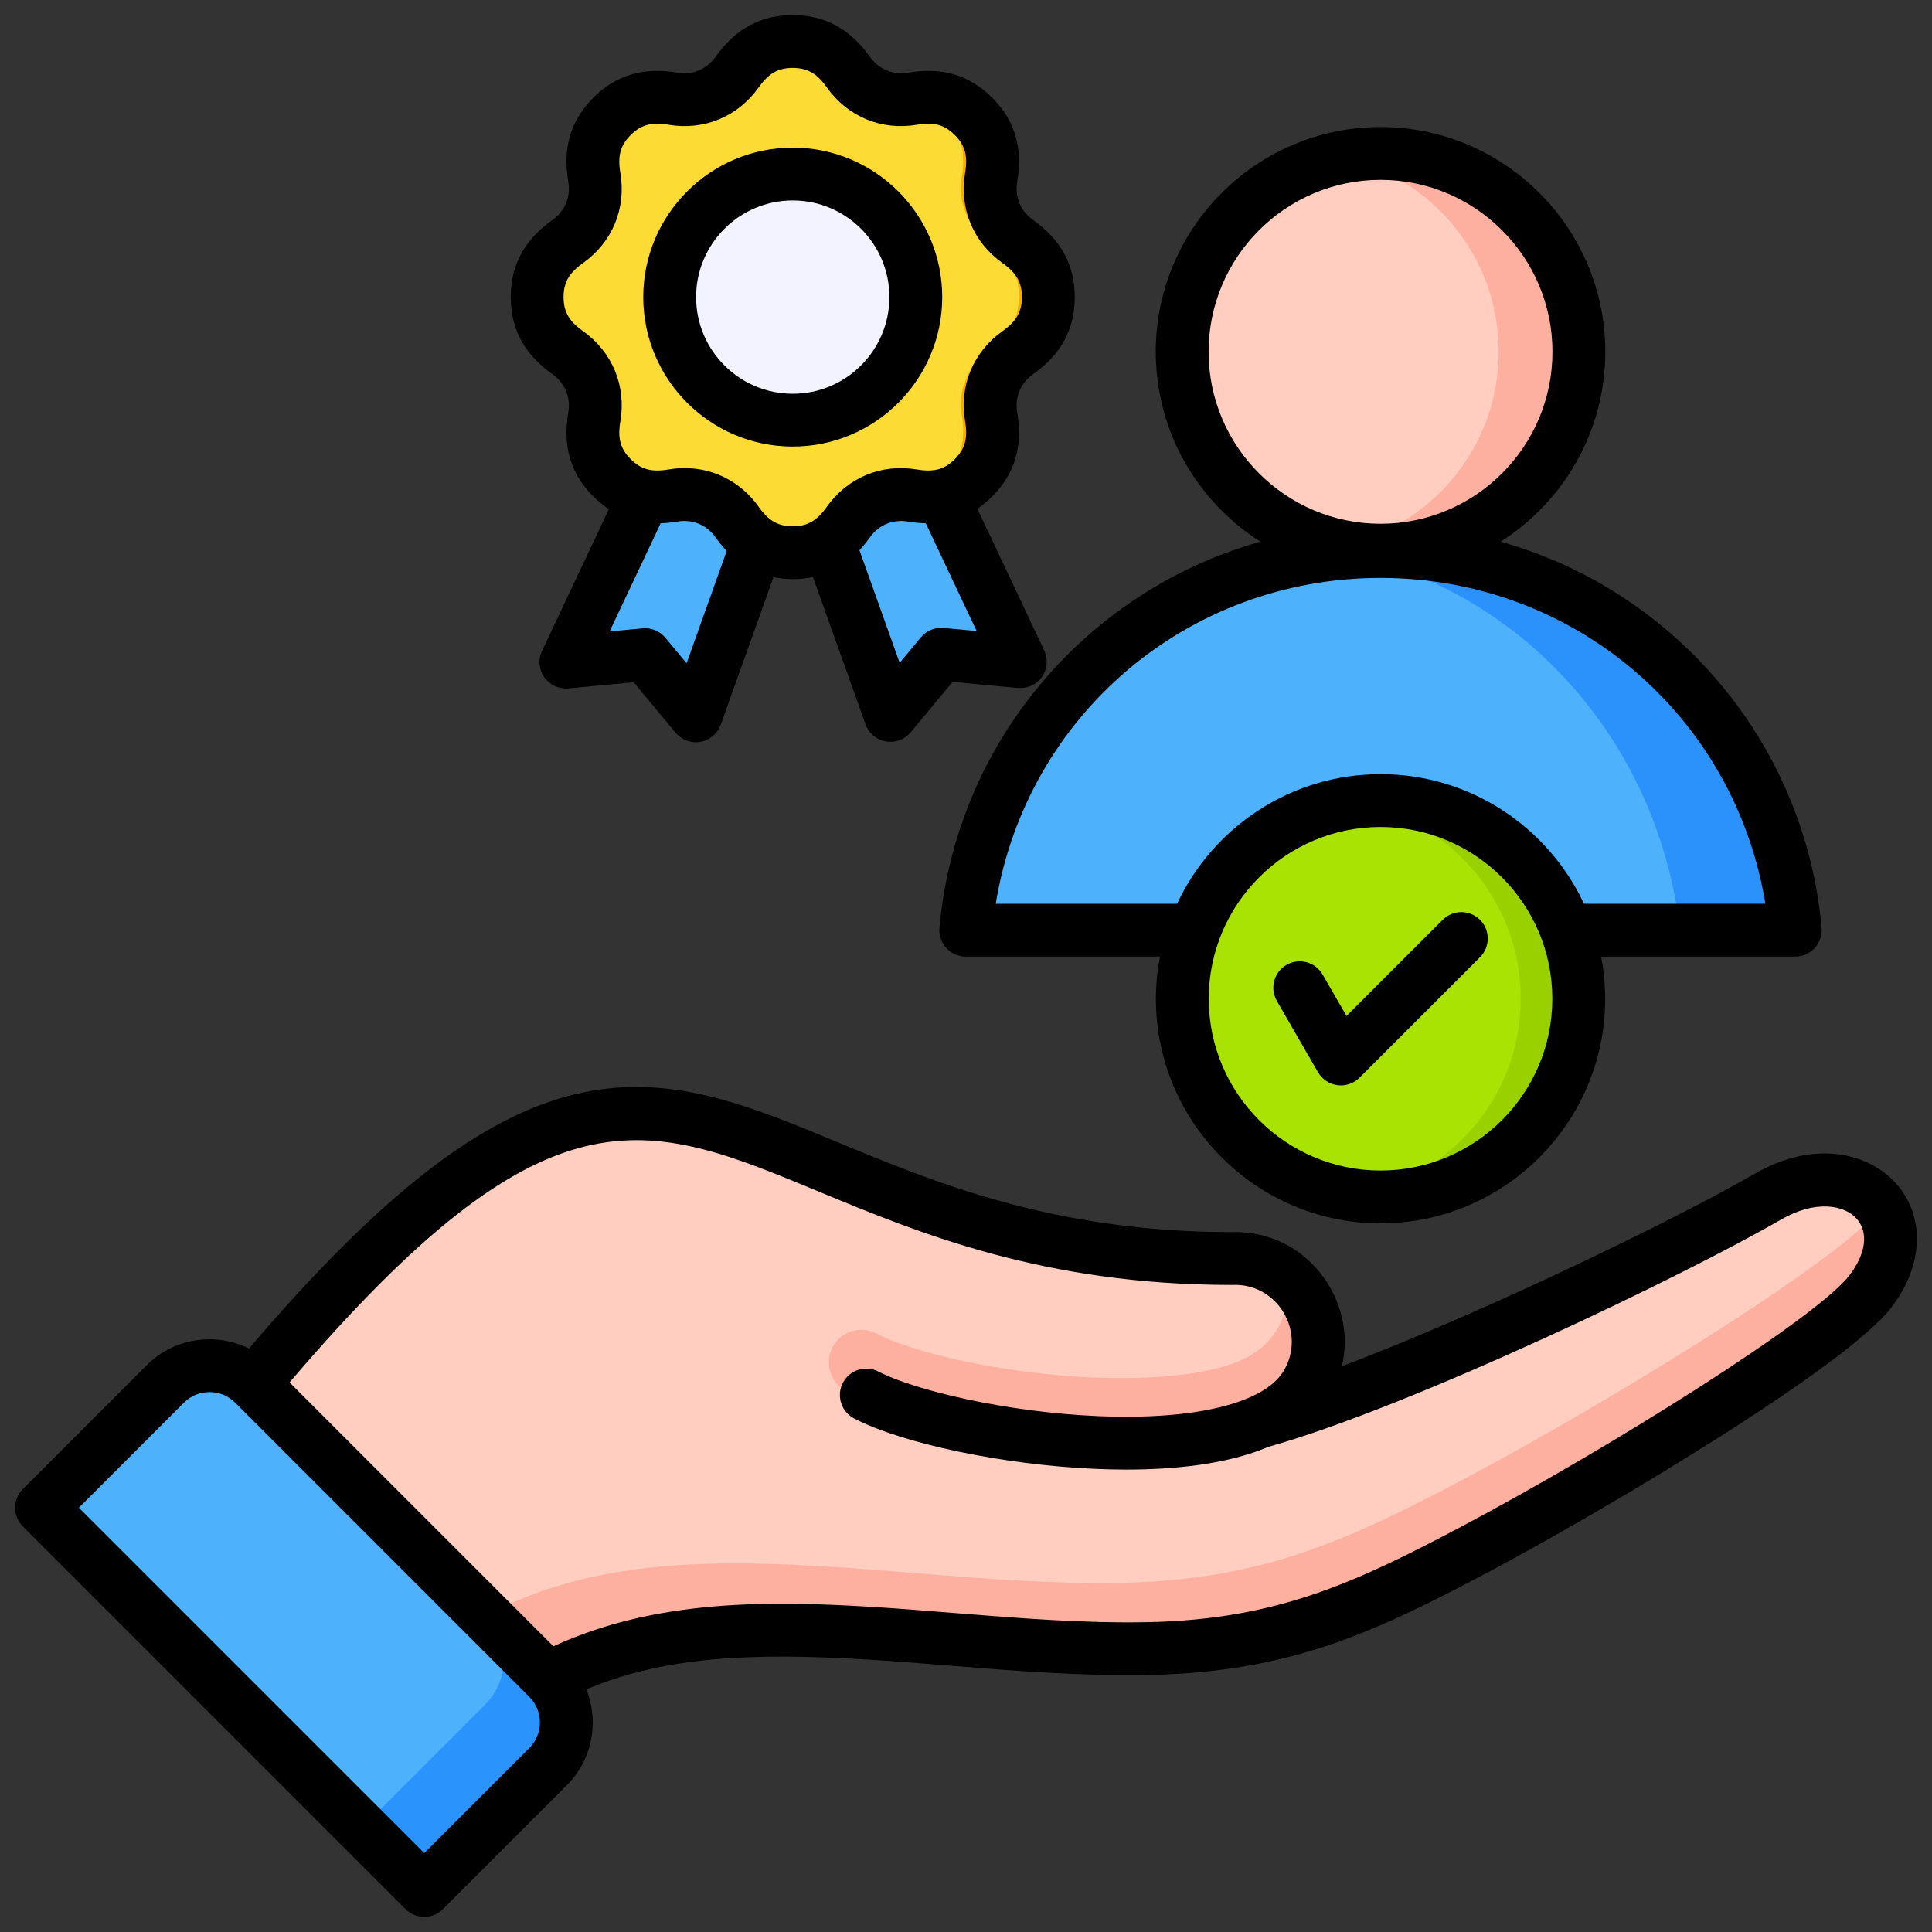 <svg id="Layer_1" viewBox="0 0 512 512" xmlns="http://www.w3.org/2000/svg" data-name="Layer 1"><rect x="0" y="0" width="512" height="512" fill="#333333" stroke="none"/><g fill-rule="evenodd"><path d="m240.493 112.922 29.623 62.543-20.984-1.863-13.354 16.113-23.365-65.14z" fill="#2a92fa"/><path d="m240.493 112.922 26.823 56.632-15.35-1.364-12.177 13.866-21.493-59.922z" fill="#4eb1fc"/><path d="m179.591 112.811-29.623 62.543 20.984-1.863 13.354 16.113 23.365-65.14z" fill="#2a92fa"/><path d="m179.591 112.811-26.823 56.632 15.35-1.363 12.177 13.865 21.493-59.922z" fill="#4eb1fc"/><path d="m195.424 19.075c-3.943 5.552-10.303 8.186-17.017 7.049-6.241-1.059-11.461.082-16.054 4.675-4.595 4.594-5.733 9.811-4.676 16.054 1.138 6.714-1.497 13.074-7.049 17.017-5.162 3.666-8.046 8.162-8.046 14.658s2.884 10.992 8.046 14.658c5.552 3.943 8.186 10.303 7.049 17.017-1.058 6.242.083 11.461 4.675 16.054 4.594 4.595 9.811 5.733 16.054 4.676 6.714-1.137 13.074 1.497 17.017 7.049 3.666 5.162 8.162 8.046 14.658 8.046s10.992-2.884 14.658-8.046c3.943-5.552 10.303-8.186 17.017-7.049 6.241 1.058 11.461-.083 16.054-4.676 4.595-4.594 5.733-9.811 4.676-16.054-1.137-6.714 1.497-13.074 7.049-17.017 5.162-3.666 8.046-8.162 8.046-14.658s-2.884-10.992-8.046-14.658c-5.552-3.943-8.186-10.303-7.049-17.017 1.059-6.242-.082-11.461-4.675-16.054-4.594-4.595-9.811-5.733-16.054-4.676-6.714 1.138-13.074-1.497-17.017-7.048-3.666-5.162-8.162-8.046-14.658-8.046s-10.992 2.884-14.658 8.046z" fill="#f9ac00"/><path d="m195.424 19.075c-3.943 5.552-10.303 8.186-17.017 7.049-6.242-1.059-11.461.082-16.054 4.675-4.595 4.594-5.733 9.811-4.676 16.054 1.138 6.714-1.497 13.074-7.049 17.017-5.162 3.666-8.046 8.162-8.046 14.658s2.884 10.992 8.046 14.658c5.552 3.943 8.186 10.303 7.049 17.017-1.058 6.241.083 11.461 4.675 16.054 4.594 4.595 9.811 5.733 16.054 4.676 6.714-1.138 13.074 1.497 17.017 7.049 2.907 4.092 6.334 6.752 10.867 7.679 4.532-.927 7.96-3.587 10.867-7.679 3.943-5.552 10.303-8.186 17.017-7.049.288.049.574.093.857.132 2.144-.468 4.414-.524 6.726-.132l.087.014c3.037-.626 5.808-2.116 8.383-4.69 4.595-4.594 5.733-9.811 4.676-16.054-1.138-6.714 1.497-13.074 7.048-17.017 5.162-3.666 8.046-8.162 8.046-14.658s-2.884-10.992-8.046-14.658c-5.552-3.943-8.186-10.303-7.049-17.017 1.058-6.241-.082-11.461-4.676-16.054-2.575-2.576-5.346-4.065-8.384-4.69l-.086.014c-2.312.392-4.582.336-6.726-.132-.284.039-.57.083-.858.132-6.714 1.138-13.074-1.497-17.017-7.049-2.907-4.092-6.334-6.752-10.867-7.679-4.532.927-7.96 3.588-10.867 7.679z" fill="#fcdb35"/><path d="m204.467 111.191c17.956 0 32.602-14.646 32.602-32.602s-14.646-32.602-32.602-32.602-32.602 14.646-32.602 32.602 14.646 32.602 32.602 32.602z" fill="#f9ac00"/><path d="m210.083 111.131c17.956 0 32.602-14.645 32.602-32.602s-14.646-32.602-32.602-32.602-32.602 14.646-32.602 32.602 14.646 32.602 32.602 32.602z" fill="#f3f3ff"/><path d="m365.855 146.159c57.621 0 104.928 44.122 110 100.422h-220c5.072-56.3 52.379-100.422 110-100.422z" fill="#2a92fa"/><path d="m445.215 246.581h-189.36c4.766-52.908 46.833-95.057 99.705-99.945 47.208 9.048 83.923 49.516 89.655 99.945z" fill="#4eb1fc"/></g><circle cx="365.856" cy="93.198" fill="#fdb0a0" r="52.606"/><path d="m355.205 144.725c-23.948-4.924-41.956-26.122-41.956-51.527s18.008-46.603 41.956-51.527c23.948 4.924 41.957 26.122 41.957 51.527s-18.009 46.603-41.957 51.527z" fill="#ffcec0" fill-rule="evenodd"/><circle cx="365.855" cy="264.681" fill="#99d100" r="52.521" transform="matrix(.16 -.987 .987 .16 45.988 583.415)"/><path d="m358.167 316.641c-25.362-3.72-44.834-25.564-44.834-51.959s19.472-48.239 44.834-51.96c25.362 3.72 44.834 25.565 44.834 51.96s-19.472 48.239-44.834 51.959z" fill="#a8e304" fill-rule="evenodd"/><path d="m346.228 366.844c8.908-14.989-2.376-33.976-19.799-33.317-143.181 0-143.435-116.425-277.366 55.819l70.875 74.303c31.569-31.835 69.095-33.306 110.486-30.83 22.577 1.351 49.521 4.611 74.24 4.064 34.54-.763 55.708-10.138 86.038-26.205 34.53-18.291 94.545-54.723 105.015-68.485 14.983-19.698-4.361-38.25-27.216-25.056-26.879 15.518-98.048 49.461-134.712 59.687 5.548-2.406 9.882-5.675 12.44-9.979z" fill="#fdb0a0" fill-rule="evenodd"/><path d="m346.228 366.844c8.908-14.989-2.376-33.976-19.799-33.317-143.181 0-143.435-116.425-277.366 55.819l54.709 57.355c33.077-32.621 72.291-34.121 115.501-31.536 23.801 1.423 52.205 4.86 78.264 4.284 36.412-.805 58.727-10.688 90.701-27.625 36.043-19.093 98.415-56.929 110.356-71.757-4.954-7.601-16.941-10.522-30.093-2.93-26.879 15.518-98.048 49.461-134.712 59.687 5.548-2.406 9.882-5.675 12.44-9.979z" fill="#ffcec0" fill-rule="evenodd"/><path d="m346.228 366.844c6.949-11.692 1.61-25.817-9.345-31.152 7.929 8.684 2.611 21.013-9.825 25.537-6.882 2.504-16.157 3.687-26.235 3.933-26.323.644-56.61-5.532-68.586-11.764-4.222-2.195-9.424-.551-11.619 3.671s-.551 9.425 3.671 11.619c13.838 7.202 47.908 14.36 76.939 13.65 11.991-.294 23.332-1.958 32.561-5.515 5.548-2.406 9.882-5.675 12.44-9.979z" fill="#fdb0a0" fill-rule="evenodd"/><path d="m11 399.568 32.812-32.813c6.441-6.441 16.981-6.441 23.423 0l78.009 78.008c6.441 6.441 6.441 16.982 0 23.423l-32.813 32.813z" fill="#2a93fc" fill-rule="evenodd"/><path d="m11 399.568 32.813-32.813c6.438-6.439 16.972-6.441 23.414-.008l.008.008 61.434 61.434c6.441 6.441 6.441 16.982 0 23.423l-32.812 32.813z" fill="#4eb1fc" fill-rule="evenodd"/><path d="m392.221 243.769c2.728 2.733 2.728 7.163 0 9.9l-31.933 31.923c-1.316 1.321-3.099 2.053-4.95 2.053-.299 0-.607-.019-.906-.063-2.159-.284-4.059-1.557-5.153-3.436l-10.898-18.885c-1.928-3.35-.791-7.63 2.559-9.563s7.63-.786 9.558 2.564l6.343 10.98 25.479-25.474c2.728-2.733 7.163-2.733 9.9 0zm-182.135-190.647c14.123 0 25.614 11.491 25.614 25.614s-11.491 25.614-25.614 25.614-25.614-11.491-25.614-25.614 11.491-25.614 25.614-25.614zm0 65.225c21.84 0 39.611-17.767 39.611-39.611s-17.772-39.611-39.611-39.611-39.616 17.767-39.616 39.611 17.771 39.611 39.616 39.611zm-55.609-48.615c-3.692 2.622-5.128 5.148-5.128 9.004s1.436 6.382 5.128 9.004c7.809 5.548 11.52 14.504 9.92 23.951-.757 4.463.014 7.264 2.743 9.992 2.723 2.728 5.529 3.495 9.987 2.743 1.451-.246 2.892-.371 4.304-.371 7.813 0 14.952 3.678 19.651 10.291 2.622 3.687 5.143 5.129 9.004 5.129s6.382-1.441 8.999-5.129c5.553-7.813 14.508-11.524 23.956-9.92 4.463.752 7.264-.014 9.992-2.743 2.728-2.728 3.495-5.529 2.738-9.987-1.6-9.452 2.106-18.408 9.924-23.956 3.687-2.622 5.124-5.148 5.124-9.004s-1.437-6.382-5.124-9.004c-7.818-5.548-11.524-14.503-9.924-23.951.757-4.463-.01-7.264-2.738-9.992s-5.529-3.495-9.992-2.738c-9.452 1.6-18.403-2.111-23.956-9.925-2.617-3.692-5.143-5.128-8.999-5.128s-6.382 1.436-9.004 5.128c-5.553 7.813-14.508 11.525-23.951 9.925-4.463-.757-7.264.01-9.997 2.738-2.728 2.728-3.495 5.529-2.738 9.992 1.6 9.447-2.106 18.403-9.92 23.951zm95.596 96.68c-2.304-.222-4.565.718-6.039 2.497l-5.61 6.758-10.662-29.851c.949-1.022 1.865-2.135 2.738-3.364 2.4-3.379 6.121-4.916 10.204-4.227 1.6.27 3.148.419 4.642.453l13.477 28.554-8.748-.819zm-68.122 9.365-5.615-6.758c-1.475-1.779-3.741-2.714-6.04-2.497l-8.749.819 13.54-28.674c1.412-.043 2.868-.188 4.376-.443 4.083-.694 7.804.848 10.204 4.227.925 1.306 1.899 2.482 2.916 3.552l-10.633 29.773zm-35.581-76.624c3.374 2.396 4.916 6.117 4.222 10.199-1.518 8.97.656 16.239 6.647 22.23 1.306 1.306 2.68 2.425 4.116 3.369l-17.709 37.524c-1.07 2.275-.843 4.95.603 7.008 1.441 2.058 3.88 3.177 6.382 2.95l17.294-1.629 11.1 13.366c1.345 1.615 3.326 2.526 5.384 2.526.405 0 .815-.034 1.219-.106 2.477-.439 4.526-2.169 5.374-4.535l13.959-39.076c1.629.323 3.335.492 5.124.492 1.87 0 3.649-.188 5.35-.54l13.935 39.008c.844 2.371 2.892 4.102 5.369 4.54.405.072.815.106 1.219.106 2.063 0 4.044-.911 5.384-2.526l11.1-13.366 17.294 1.624c2.502.236 4.941-.887 6.382-2.945 1.451-2.058 1.682-4.733.598-7.008l-17.714-37.538c1.364-.921 2.675-1.996 3.923-3.244 5.991-5.991 8.17-13.265 6.647-22.23-.694-4.083.848-7.803 4.227-10.199 7.408-5.269 11.019-11.949 11.019-20.418s-3.61-15.149-11.019-20.418c-3.379-2.4-4.921-6.117-4.227-10.199 1.518-8.97-.656-16.239-6.642-22.23-5.991-5.991-13.265-8.165-22.23-6.647-4.083.699-7.803-.844-10.204-4.222-5.269-7.413-11.944-11.019-20.413-11.019s-15.154 3.605-20.418 11.019c-2.4 3.379-6.117 4.921-10.204 4.222-8.965-1.513-16.238.656-22.23 6.647-5.987 5.991-8.16 13.265-6.642 22.23.694 4.083-.848 7.799-4.222 10.199-7.418 5.268-11.024 11.944-11.024 20.418s3.605 15.149 11.024 20.418zm219.49 54.004c51.271 0 93.842 36.613 101.982 86.346h-48.07c-9.5-20.268-30.092-34.343-53.912-34.343s-44.417 14.074-53.922 34.343h-48.061c8.131-49.733 50.702-86.346 101.982-86.346zm-45.569-59.923c0-25.127 20.442-45.569 45.569-45.569s45.559 20.442 45.559 45.569-20.437 45.569-45.559 45.569-45.569-20.442-45.569-45.569zm45.569 216.969c25.103 0 45.521-20.422 45.521-45.52s-20.418-45.52-45.521-45.52-45.53 20.418-45.53 45.52 20.418 45.52 45.53 45.52zm-116.896-64.328c-.173 1.957.477 3.899 1.808 5.35 1.325 1.451 3.201 2.28 5.167 2.28h51.463c-.694 3.625-1.075 7.355-1.075 11.178 0 32.82 26.713 59.518 59.532 59.518s59.523-26.698 59.523-59.518c0-3.822-.381-7.553-1.075-11.178h51.463c1.971 0 3.837-.829 5.172-2.28 1.325-1.451 1.976-3.393 1.808-5.35-2.622-29.06-15.94-55.98-37.51-75.795-13.703-12.585-29.981-21.599-47.549-26.539 16.648-10.575 27.73-29.166 27.73-50.307 0-32.844-26.722-59.566-59.561-59.566s-59.571 26.722-59.571 59.566c0 21.141 11.082 39.732 27.73 50.307-17.569 4.941-33.846 13.954-47.549 26.539-21.57 19.815-34.883 46.735-37.505 75.795zm241.176 92.077c4.381-5.75 5.09-11.346 1.909-14.957-3.186-3.63-10.84-5.119-20.047.202-26.293 15.178-97.62 49.449-135.863 60.236-10.908 4.613-24.78 6.025-37.639 6.025-2.839 0-5.63-.072-8.329-.193-24.129-1.051-50.972-6.671-63.822-13.356-3.432-1.788-4.762-6.016-2.979-9.443 1.783-3.432 6.011-4.762 9.442-2.979 9.549 4.969 33.846 10.744 57.971 11.795 25.807 1.133 44.287-3.369 49.43-12.016 2.849-4.801 2.839-10.546-.024-15.376-2.868-4.825-7.919-7.596-13.496-7.37-.082.005-.173.005-.26.005-49.791 0-82.938-13.747-109.569-24.794-46.012-19.087-71.626-29.701-140.123 50.625l69.92 69.925c27.359-12.595 57.677-12.036 84.182-10.45 6.854.41 13.969.983 21.497 1.591 17.323 1.393 35.235 2.839 52.172 2.463 33.957-.752 54.881-10.541 82.909-25.392 39.529-20.938 94.169-55.291 102.72-66.541zm-349.844 125.282-27.865 27.865-91.532-91.532 27.865-27.86c1.793-1.798 4.193-2.781 6.758-2.781s4.969.983 6.767 2.781l78.007 78.008c1.793 1.793 2.776 4.193 2.776 6.758s-.983 4.969-2.776 6.762zm362.265-149.494c-7.081-8.035-21.44-11.973-37.558-2.665-20.451 11.809-71.423 36.652-109.391 51.015 1.677-7.153.559-14.706-3.393-21.348-5.509-9.264-15.178-14.576-25.908-14.219-46.942-.019-78.625-13.164-104.084-23.724-24.269-10.069-45.227-18.765-69.968-12.773-25.054 6.064-51.758 26.891-86.264 67.351-8.811-4.362-19.805-2.902-27.132 4.43l-32.814 32.81c-1.311 1.311-2.048 3.095-2.048 4.95s.737 3.639 2.048 4.95l101.433 101.433c1.311 1.311 3.095 2.049 4.95 2.049s3.639-.738 4.95-2.049l32.81-32.815c4.439-4.435 6.883-10.354 6.883-16.663 0-3.056-.578-6.015-1.672-8.768 21.083-8.922 44.566-9.693 74.604-7.9 6.71.4 13.752.969 21.208 1.571 17.675 1.422 35.953 2.892 53.604 2.506 37.042-.82 59.349-11.231 89.161-27.021 30.4-16.104 95.22-54.544 107.308-70.43 8.464-11.125 8.961-23.956 1.272-32.69z" fill-rule="evenodd"/></svg>
